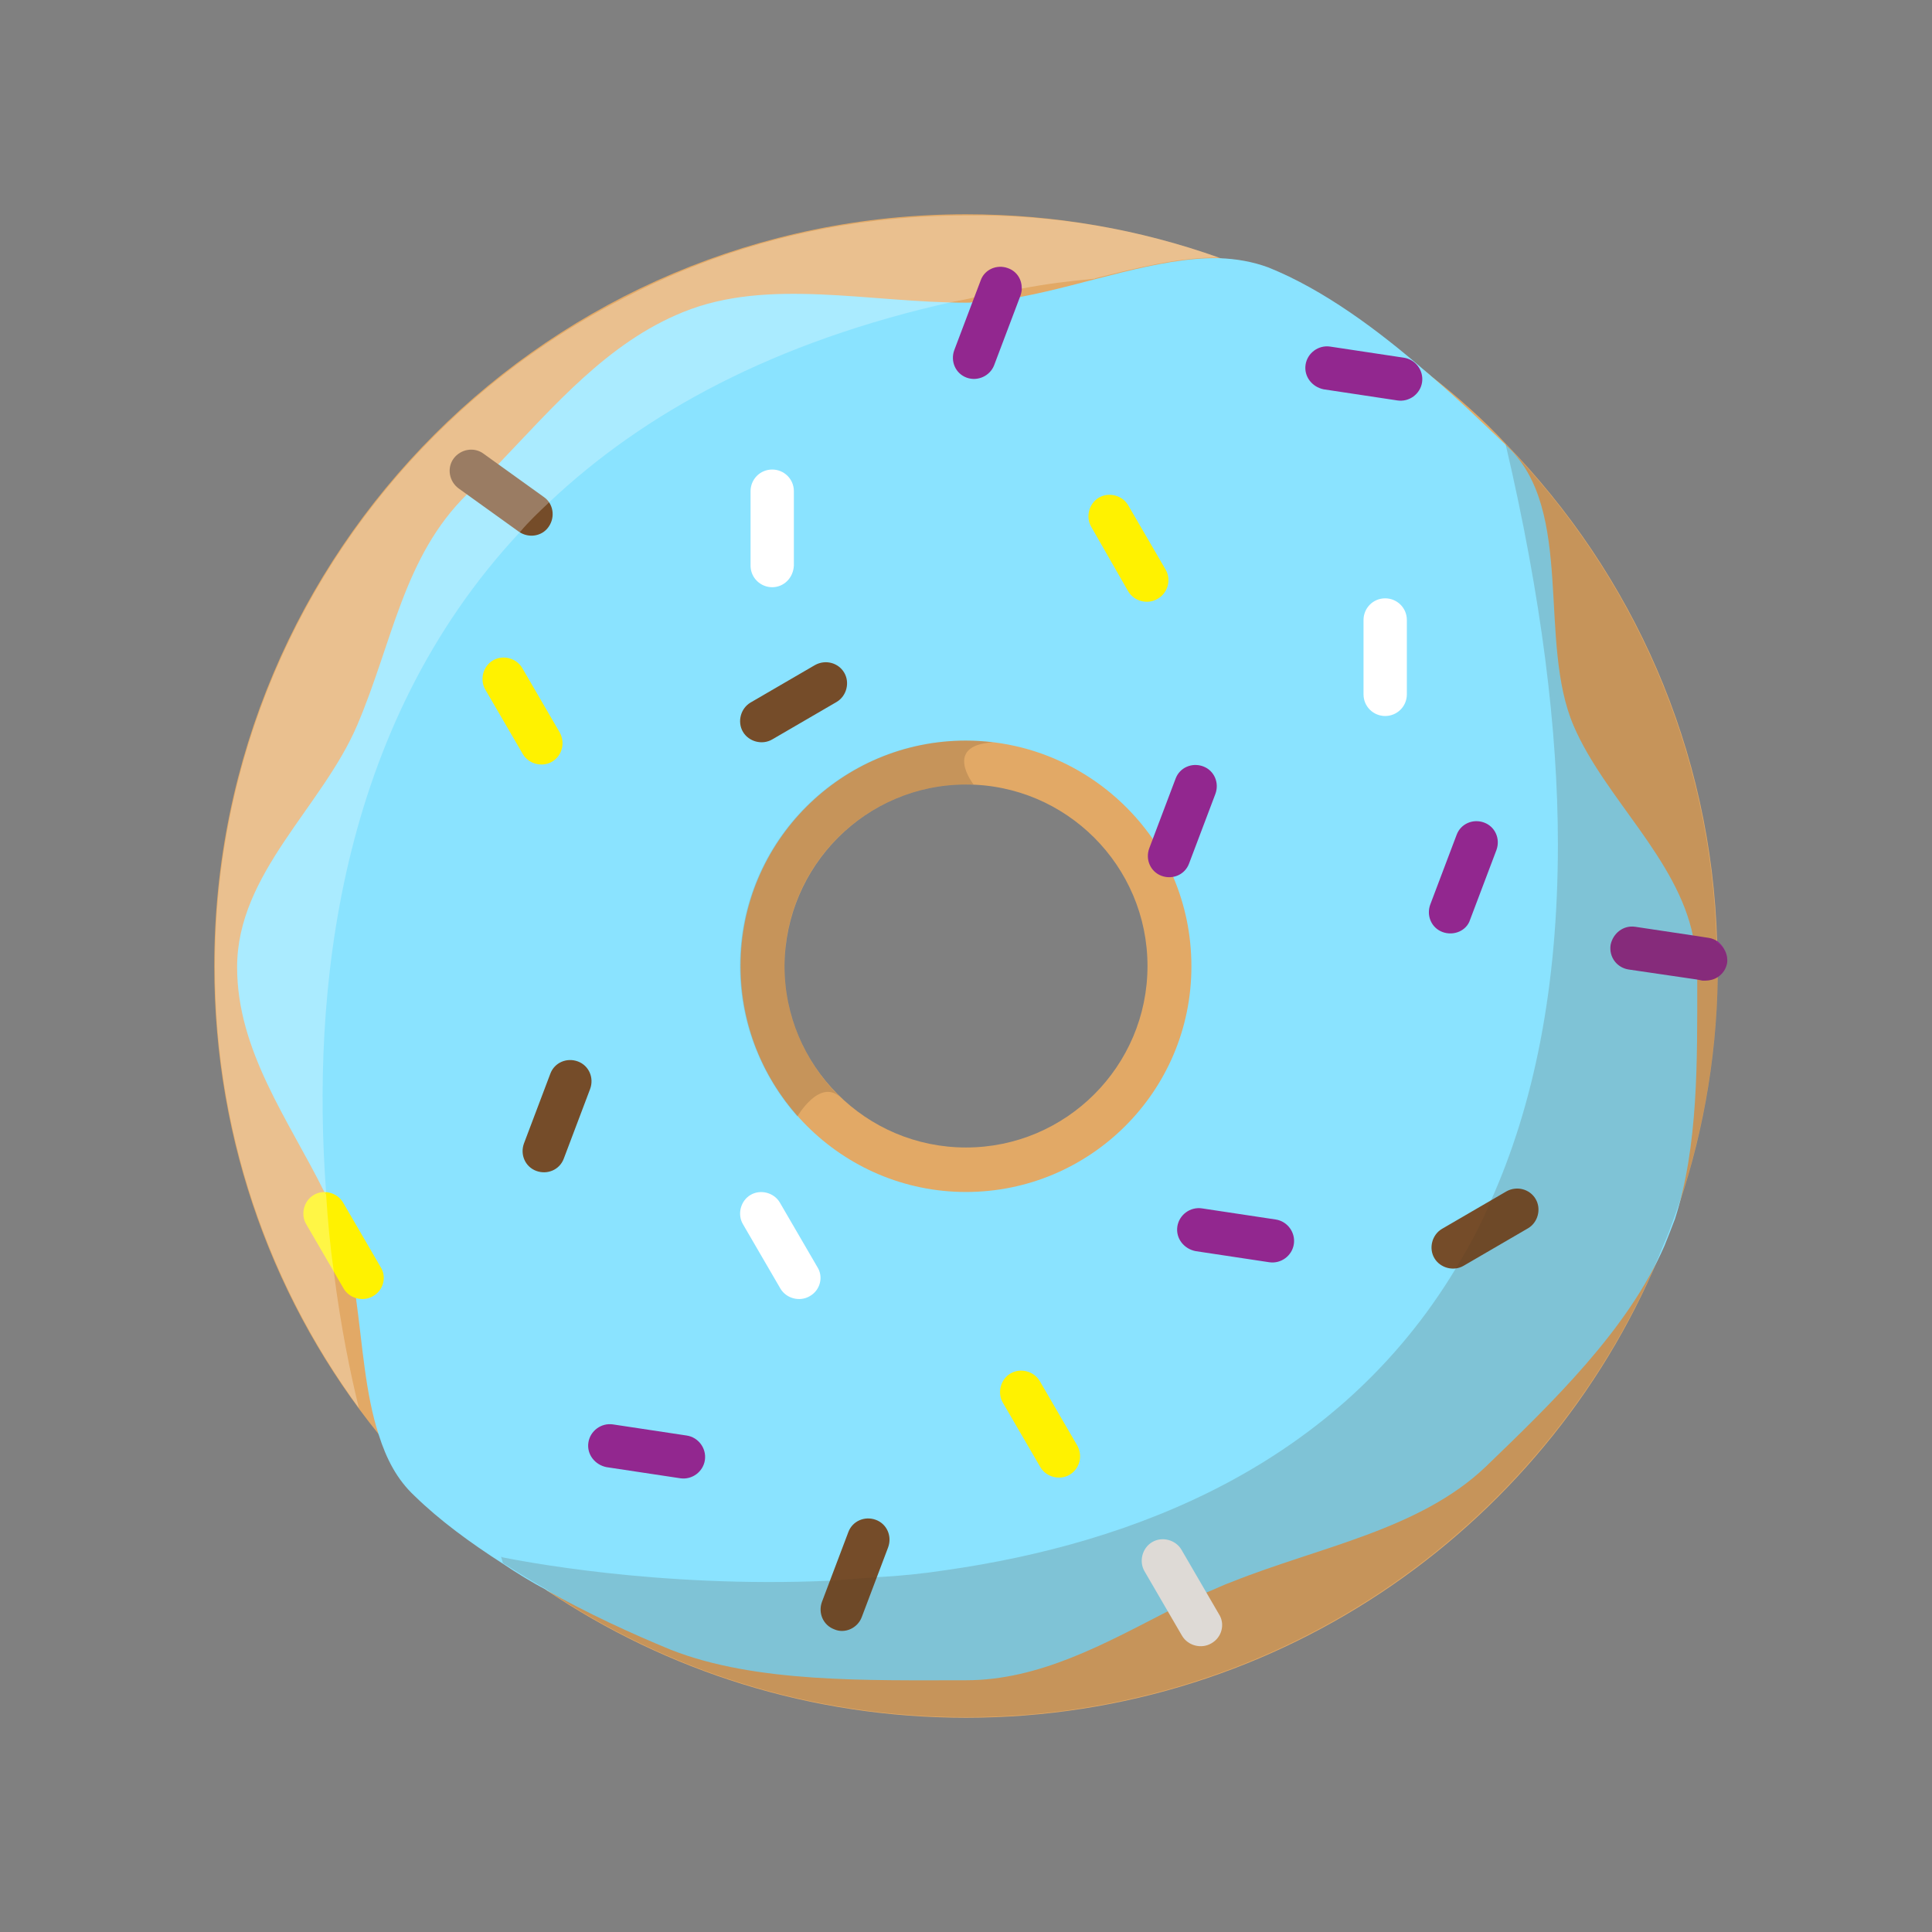 <?xml version="1.0" encoding="UTF-8"?> <svg xmlns="http://www.w3.org/2000/svg" xmlns:xlink="http://www.w3.org/1999/xlink" version="1.1" x="0px" y="0px" viewBox="0 0 33 33" style="enable-background:new 0 0 33 33;" xml:space="preserve"><rect x="0" y="0" width="33" height="33" fill="#808080" stroke="none"/> <style type="text/css"> .st0{display:none;opacity:0.4;} .st1{display:inline;fill:#FFF200;} .st2{fill:#27AAE1;} .st3{fill:#8DD1FF;} .st4{opacity:0.34;fill:#8B5E3C;} .st5{fill:#FFC373;} .st6{opacity:0.39;fill:#FFFFFF;} .st7{fill:#8B5E3C;} .st8{fill:#83532F;} .st9{fill:#A26A3A;} .st10{fill:#3B3000;} .st11{fill:#B2805B;} .st12{fill:#BE1E2D;} .st13{fill:none;} .st14{fill:none;stroke:#D85555;stroke-width:3;stroke-miterlimit:10;} .st15{fill:#E09E65;} .st16{fill:#B16F3D;} .st17{fill:none;stroke:#231F20;stroke-width:1.295;stroke-linejoin:round;stroke-miterlimit:10;} .st18{fill:#C98755;} .st19{fill:#B24646;} .st20{fill:#E8BAD4;} .st21{fill:none;stroke:#231F20;stroke-width:1.327;stroke-linejoin:round;stroke-miterlimit:10;} .st22{fill:#F47AA0;} .st23{fill:#FFEADC;} .st24{fill:#FCD6E8;} .st25{opacity:0.1;fill:#EC008C;} .st26{fill:#BA8443;} .st27{fill:#F7DBA4;} .st28{fill:#F9D9A5;} .st29{fill:#F4CF8E;} .st30{fill:#EAA96F;} .st31{opacity:0.63;fill:#EFBA8E;} .st32{fill:#773834;} .st33{opacity:0.13;fill:#773834;} .st34{fill:#BC7F3E;} .st35{opacity:0.47;fill:#A56832;} .st36{fill:#BFD848;} .st37{fill:#E3F277;} .st38{opacity:0.25;fill:#97A534;} .st39{fill:#8DEAFF;} .st40{fill:#7ACBD3;} .st41{fill:#FFFFFF;} .st42{fill:#BCBEC0;} .st43{fill:#D1D3D4;} .st44{fill:#FFB14A;} .st45{fill:#FFC165;} .st46{fill:#B6F5FF;} .st47{fill:#CFFAFF;} .st48{fill:#FFB133;} .st49{fill:#A8A8A8;} .st50{fill:#939598;} .st51{fill:#C97A32;} .st52{fill:#E28F2B;} .st53{fill:#AF6720;} .st54{fill:#8E5420;} .st55{fill:#E5891C;} .st56{fill:#EDA04C;} .st57{fill:#F49F42;} .st58{fill:#C97E2D;} .st59{fill:#F7C27C;} .st60{fill:#EAB260;} .st61{fill:#D39A4F;} .st62{fill:#4C2002;} .st63{fill:#5B2E10;} .st64{fill:#431C02;} .st65{fill:#50280E;} .st66{fill:#CE8041;} .st67{fill:#FDAA4E;} .st68{fill:#FFCB97;} .st69{fill:#D69136;} .st70{fill:#D17828;} .st71{fill:#D1443D;} .st72{fill:#FFDEDE;} .st73{fill:none;stroke:#BE1E2D;stroke-width:0.25;stroke-miterlimit:10;} .st74{opacity:0.12;fill:#FFFFFF;} .st75{fill:#B77930;} .st76{fill:#AD1212;} .st77{opacity:0.08;} .st78{fill:#FFF200;} .st79{fill:#754C29;} .st80{fill:#39B54A;} .st81{fill:#009444;} .st82{fill:#DDC55E;} .st83{fill:#FFE36E;} .st84{fill:#FFED9F;} .st85{fill:#E5B765;} .st86{fill:#FFDD92;} .st87{fill:#59371E;} .st88{fill:#845C3E;} .st89{fill:#FE608B;} .st90{opacity:0.49;fill:#FE477F;} .st91{opacity:0.11;} .st92{fill:#3F383A;} .st93{opacity:0.17;} .st94{fill:#FF9B50;} .st95{fill:#C17744;} .st96{fill:#8FB239;} .st97{opacity:0.38;fill:#FFF200;} .st98{fill:#A1C441;} .st99{fill:#49B74E;} .st100{fill:#2E9337;} .st101{fill:#BC7D2A;} .st102{fill:#F4D49D;} .st103{fill:#FBB040;} .st104{fill:#D3622A;} .st105{fill:#EF9050;} .st106{opacity:0.16;fill:#A54820;} .st107{enable-background:new ;} .st108{fill:#C9A361;} .st109{fill:#EFCB7D;} .st110{fill:#DDB972;} .st111{fill:#848484;} .st112{fill:#D8DBDA;} .st113{fill:#E7763A;} .st114{opacity:0.18;fill:none;stroke:#FFFFFF;stroke-width:0.761;stroke-miterlimit:10;} .st115{fill:#D36A3C;} .st116{fill:#B55737;} .st117{fill:#BF5732;} .st118{opacity:0.18;fill:#FBB040;} .st119{opacity:0.18;} .st120{fill:#009345;} .st121{fill:#EE4036;} .st122{fill:#37B34A;} .st123{fill:#FFFCC7;} .st124{fill:#DFCA2F;} .st125{fill:#BDD5E0;} .st126{fill:#FFE164;} .st127{fill:#D4F6FF;} .st128{fill:#DAEFF7;} .st129{fill:#F866D3;} .st130{fill:#FFB5EE;} .st131{fill:#FFC1F1;} .st132{fill:#F7941D;} .st133{opacity:0.61;fill:#FFFFFF;} .st134{fill:#F2E941;} .st135{fill:#FFF8A1;} .st136{fill:#FFF9B0;} .st137{fill:#671600;} .st138{fill:#704330;} .st139{fill:#704B3A;} .st140{fill:#113F0A;} .st141{fill:#C9E8C4;} .st142{fill:#E55353;} .st143{fill:#F27272;} .st144{fill:#231F20;} .st145{fill:#EF4136;} .st146{fill:#9DD2E0;} .st147{fill:#B8EDFF;} .st148{fill:#6BBF28;} .st149{opacity:0.4;fill:#FFFFFF;} .st150{fill:#E6E7E8;} .st151{fill:#FFE8AE;} .st152{fill:#7FC610;} .st153{fill:#FFC44D;} .st154{fill:#FF9935;} .st155{fill:#FFB069;} .st156{fill:#A86A33;} .st157{fill:#E2A3AA;} .st158{fill:#EFB4B9;} .st159{fill:#FFCACD;} .st160{opacity:0.36;fill:#D3949B;} .st161{fill:#FFDEE3;} .st162{fill:#C19056;} .st163{fill:#936431;} .st164{fill:#FAD8A8;} .st165{fill:#E1AF68;} .st166{fill:#E5C298;} .st167{fill:#2A9336;} .st168{fill:#9B6538;} .st169{fill:#FF7F00;} .st170{fill:#FFC897;} .st171{fill:#513220;} .st172{fill:#876759;} .st173{fill:#3C2415;} .st174{fill:#F1F2F2;} .st175{fill:#9B9B9B;} .st176{fill:#B76349;} .st177{fill:#9AC64E;} .st178{opacity:0.47;fill:#C9F281;} .st179{fill:#AFE260;} .st180{fill:#DAFF99;} .st181{fill:#84A045;} .st182{fill:#5D7224;} .st183{opacity:0.17;fill:#231F20;} .st184{fill:#A3513B;} .st185{fill:#AD4F36;} .st186{fill:#4F8C4C;} .st187{fill:#427033;} .st188{fill:none;stroke:#506023;stroke-width:0.929;stroke-miterlimit:10;} .st189{fill:#E4F9C2;} .st190{fill:#C2D3A1;} .st191{fill:#FF085B;} .st192{fill:#FFDCAE;} .st193{fill:#B5004A;} .st194{fill:#FF0B4B;} .st195{fill:#9B6432;} .st196{fill:#5C2D72;} .st197{fill:#693B89;} .st198{fill:#8958AF;} .st199{fill:#8DC63F;} .st200{fill:#2D4F82;} .st201{fill:#366A9F;} .st202{fill:#4A8ECF;} .st203{fill:#4F2D82;} .st204{fill:#56369F;} .st205{fill:#704ACF;} .st206{fill:#380957;} .st207{fill:#4B1B79;} .st208{fill:#773DB4;} .st209{fill:#A85218;} .st210{opacity:0.4;fill:#231F20;} .st211{fill:#7AA33A;} .st212{fill:none;stroke:#8DC63F;stroke-width:0.927;stroke-linecap:round;stroke-miterlimit:10;} .st213{fill:#C10000;} .st214{fill:#DB0000;} .st215{fill:#F10500;} .st216{fill:#994C17;} .st217{fill:#BC6022;} .st218{fill:#D37433;} .st219{fill:#834526;} .st220{fill:#784023;} .st221{fill:#945130;} .st222{fill:#A7633F;} .st223{fill:#A86518;} .st224{fill:#995D17;} .st225{fill:#BC7522;} .st226{fill:#D38933;} .st227{fill:#A86A18;} .st228{fill:#996217;} .st229{fill:#BC7A22;} .st230{fill:#D38F33;} .st231{fill:#1B631B;} .st232{fill:#E70012;} .st233{fill:#227522;} .st234{fill:#8E091F;} .st235{fill:#389638;} .st236{opacity:0.33;fill:#BC0826;} .st237{fill:#84B23B;} .st238{fill:#99CE46;} .st239{fill:#0465B7;} .st240{fill:#047BBC;} .st241{fill:#0E85C0;} .st242{fill:#049BE5;} .st243{fill:#06ADE7;} .st244{fill:#22B8EB;} .st245{fill:#199BE2;} .st246{fill:#27A2E5;} .st247{fill:#47ADE7;} .st248{fill:#25A1E3;} .st249{fill:#3CA7E5;} .st250{fill:#33A6E5;} .st251{fill:#42ADE8;} .st252{fill:#66B4E9;} .st253{fill:#C10220;} .st254{fill:#C4032B;} .st255{fill:#C91A3E;} .st256{fill:#E50F37;} .st257{fill:#E71644;} .st258{fill:#ED3159;} .st259{fill:#E62946;} .st260{fill:#E93551;} .st261{fill:#ED4B63;} .st262{fill:#E73350;} .st263{fill:#EB425C;} .st264{fill:#EA3E58;} .st265{fill:#ED4862;} .st266{fill:#F15C71;} .st267{fill:#996D4F;} .st268{fill:#774E32;} .st269{fill:#634029;} .st270{fill:#997462;} .st271{fill:#EA005F;} .st272{fill:#58CC63;} .st273{opacity:0.25;} .st274{fill:#CD1150;} .st275{fill:#CED154;} .st276{fill:#AF1549;} .st277{fill:#AAAA44;} .st278{fill:#7CA53A;} .st279{opacity:0.43;fill:#AF1549;} .st280{fill:#E7E9EB;} .st281{opacity:0.825;fill:#231F20;} .st282{opacity:0.499;fill:#231F20;} .st283{opacity:0.798;fill:#231F20;} .st284{opacity:0.486;fill:#231F20;} .st285{opacity:0.4;fill:#231F20;} .st286{opacity:0.575;fill:#231F20;} .st287{opacity:0.594;fill:#231F20;} .st288{opacity:0.756;fill:#231F20;} .st289{opacity:0.923;fill:#231F20;} .st290{opacity:0.327;fill:#231F20;} .st291{opacity:0.888;fill:#231F20;} .st292{opacity:0.635;fill:#231F20;} .st293{opacity:0.436;fill:#231F20;} .st294{opacity:0.934;fill:#231F20;} .st295{opacity:0.496;fill:#231F20;} .st296{opacity:0.442;fill:#231F20;} .st297{opacity:0.386;fill:#231F20;} .st298{opacity:0.432;fill:#231F20;} .st299{opacity:0.907;fill:#231F20;} .st300{opacity:0.719;fill:#231F20;} .st301{opacity:0.484;fill:#231F20;} .st302{opacity:0.44;fill:#231F20;} .st303{opacity:0.731;fill:#231F20;} .st304{opacity:0.4;fill:#231F20;} .st305{opacity:0.378;fill:#231F20;} .st306{opacity:0.782;fill:#231F20;} .st307{opacity:0.345;fill:#231F20;} .st308{opacity:0.801;fill:#231F20;} .st309{opacity:0.574;fill:#231F20;} .st310{opacity:0.364;fill:#231F20;} .st311{opacity:0.304;fill:#231F20;} .st312{fill:#FDC24E;} .st313{fill:#F2702E;} .st314{opacity:0.28;fill:#F07935;} .st315{opacity:0.17;fill:#F07935;} .st316{opacity:0.26;fill:#FFFFFF;} .st317{fill:#329E3B;} .st318{fill:#29872D;} .st319{fill:#48C14E;} .st320{fill:#FCBA00;} .st321{fill:#81EF84;} .st322{fill:#BA8511;} .st323{opacity:0.35;fill:#FFFFFF;} .st324{fill:#5CEA6A;} .st325{opacity:0.49;fill:#BA8511;} .st326{fill:#965F2D;} .st327{fill:#E296AC;} .st328{fill:#FFB3C5;} .st329{fill:#FFCCDB;} .st330{fill:#FFE6EE;} .st331{fill:#E2C7A3;} .st332{fill:#EFD7B4;} .st333{fill:#FFEBCA;} .st334{opacity:0.36;fill:#D3B894;} .st335{fill:#FFF0DE;} .st336{fill:#FF92D8;} .st337{fill:#E57FC6;} .st338{fill:#95D8F9;} .st339{fill:#4698BC;} .st340{fill:#ED1C24;} .st341{fill:#F73443;} .st342{fill:#FFDCA9;} .st343{fill:#E5C091;} .st344{opacity:0.46;fill:#C61724;} .st345{fill:#FFE8CA;} .st346{fill:none;stroke:#EC008C;stroke-width:0.25;stroke-linecap:round;stroke-linejoin:round;stroke-miterlimit:10;} .st347{fill:#F2C26B;} .st348{fill:#FFD88A;} .st349{fill:#E94C4B;} .st350{fill:#FFEBC4;} .st351{fill:#FFDB9C;} .st352{fill:#A4FCF1;} .st353{fill:#66C6BA;} .st354{fill:#FFE5AB;} .st355{fill:#FFDD88;} .st356{fill:#82E8DE;} .st357{fill:#CFFFF8;} .st358{fill:#D5FFBB;} .st359{fill:#CDF2B1;} .st360{fill:#B6D199;} .st361{fill:#FFFECC;} .st362{fill:#DCF7FF;} .st363{opacity:0.44;fill:#E5E2B1;} .st364{opacity:0.51;fill:#F1F2F2;} .st365{fill:none;stroke:#EC008C;stroke-width:0.28;stroke-linecap:round;stroke-linejoin:round;stroke-miterlimit:10;} .st366{fill:#B2D5D8;} .st367{fill:#CEEAEF;} .st368{fill:#CAFDFF;} .st369{fill:#76A033;} .st370{fill:#D63D3A;} .st371{fill:#BA2F2F;} .st372{fill:#F9524E;} .st373{fill:#BF870A;} .st374{fill:#FFE197;} .st375{fill:#FFD561;} .st376{fill:#BC7D0C;} .st377{fill:none;stroke:#EC008C;stroke-width:0.27;stroke-linecap:round;stroke-linejoin:round;stroke-miterlimit:10;} .st378{fill:#995C2E;} .st379{fill:#D9C882;} .st380{fill:#C1964C;} .st381{fill:none;stroke:#EC008C;stroke-width:0.224;stroke-linecap:round;stroke-linejoin:round;stroke-miterlimit:10;} .st382{opacity:0.21;} .st383{fill:#E0A94F;} .st384{fill:#EFBD65;} .st385{fill:#C99345;} .st386{fill:#FFD683;} .st387{opacity:0.19;} .st388{fill:#E5A370;} .st389{fill:#E6FAFF;} .st390{fill:#DD6524;} .st391{fill:#FFE7E6;} .st392{opacity:0.26;fill:#FFCFAE;} .st393{opacity:0.26;fill:none;stroke:#FFCFAE;stroke-width:0.538;stroke-linecap:round;stroke-miterlimit:10;} .st394{opacity:0.29;fill:#9B4823;} .st395{fill:#BD2F21;} .st396{fill:#9B4823;} .st397{fill:none;stroke:#D1443D;stroke-width:0.538;stroke-linecap:round;stroke-miterlimit:10;} .st398{fill:none;stroke:#EC008C;stroke-width:0.228;stroke-linecap:round;stroke-linejoin:round;stroke-miterlimit:10;} .st399{fill:#92278F;} .st400{fill:#E2A966;} .st401{fill:#8AE3FF;} .st402{fill:none;stroke:#EC008C;stroke-width:0.231;stroke-linecap:round;stroke-linejoin:round;stroke-miterlimit:10;} .st403{opacity:0.19;fill:#513C27;} .st404{opacity:0.27;fill:#FFFFFF;} .st405{fill:#3D2656;} .st406{fill:#55396D;} .st407{fill:#6F548C;} .st408{fill:#ABC441;} .st409{fill:#CEE069;} .st410{fill:#F45F5B;} .st411{fill:#9B3E3E;} .st412{opacity:0.98;fill:#F99564;} .st413{opacity:0.31;fill:#F99564;} .st414{opacity:0.836;fill:#F99564;} .st415{opacity:0.594;fill:#F99564;} .st416{opacity:0.335;fill:#F99564;} .st417{opacity:0.5;fill:#F99564;} .st418{opacity:0.329;fill:#F99564;} .st419{opacity:0.458;fill:#F99564;} .st420{opacity:0.828;fill:#F99564;} .st421{opacity:0.496;fill:#F99564;} .st422{opacity:0.324;fill:#F99564;} .st423{fill:#FF8585;} .st424{fill:#ED4559;} .st425{fill:#F45872;} .st426{fill:#B52342;} .st427{fill:#B55A41;} .st428{opacity:0.23;} .st429{fill:#D83F59;} .st430{fill:#CE324D;} .st431{fill:#FFFCEE;} .st432{fill:#E2D9B5;} .st433{opacity:0.35;} .st434{opacity:0.24;} .st435{fill:#773D30;} .st436{fill:#964636;} .st437{fill:url(#SVGID_1_);} .st438{opacity:0.93;fill:#FFFFFF;} .st439{opacity:0.11;fill:#FFFFFF;} .st440{opacity:0.13;fill:#721722;} .st441{fill:#7EAF31;} .st442{fill:#FFBE71;} .st443{fill:#FF9022;} .st444{fill:#D66316;} .st445{fill:#3F1D47;} .st446{fill:#77394E;} .st447{opacity:0.16;fill:#231F20;} .st448{opacity:0.15;fill:#FFFFFF;} .st449{fill:#D68F27;} .st450{opacity:0.17;fill:#5FDD6B;} .st451{opacity:0.18;fill:#231F20;} .st452{fill:#6B3259;} .st453{fill:#FF5A7A;} .st454{fill:#FFE088;} .st455{fill:none;stroke:#CC9305;stroke-width:0.358;stroke-miterlimit:10;} .st456{fill:#7F4455;} .st457{fill:#A6D15D;} .st458{fill:#79A534;} .st459{opacity:0.39;fill:#7A3A2B;} .st460{fill:#85CEE0;} .st461{fill:#A5E2F2;} .st462{fill:#BEF0FC;} .st463{opacity:0.47;fill:#76BCCC;} .st464{fill:#FDFFEE;} .st465{opacity:0.68;fill:#B2B2A6;} .st466{opacity:0.56;fill:#FFFFFF;} .st467{fill:#59B565;} .st468{fill:#2F9037;} .st469{opacity:0.49;fill:#B2B2A6;} .st470{fill:#C1C1C1;} .st471{fill:#FFCCE3;} .st472{fill:#FFE9F4;} .st473{opacity:0.4;fill:#C69DB3;} .st474{fill:#DDC6B6;} .st475{fill:#FFF5EE;} .st476{fill:#F4E200;} .st477{opacity:0.16;fill:#C9B32F;} .st478{fill:#A4C232;} .st479{opacity:0.16;} .st480{fill:#89933F;} .st481{fill:#ACBF40;} .st482{fill:#EDF1D5;} .st483{fill:#ACB35B;} .st484{opacity:0.43;fill:#D36705;} .st485{fill:#FFE8C7;} .st486{fill:#A97C50;} .st487{fill:#78A333;} .st488{fill:#ADE555;} .st489{fill:#DD6F1D;} .st490{fill:#603913;} .st491{fill:#A1BCC4;} .st492{fill:#ADDD62;} .st493{opacity:0.24;fill:#FFFFFF;} .st494{opacity:0.18;fill:#526268;} .st495{fill:#DCFC97;} .st496{fill:#DD7B4A;} .st497{fill:#DD8F4A;} .st498{fill:#359B3F;} .st499{fill:#39B549;} .st500{fill:#006838;} .st501{fill:#F98512;} .st502{opacity:0.4;fill:#F7963E;} .st503{opacity:0.39;fill:#F7963E;} .st504{opacity:0.1;fill:#9B4719;} .st505{opacity:0.46;fill:#843E1A;} .st506{fill:#874112;} .st507{fill:#FFF9DE;} .st508{fill:#CEC49B;} .st509{fill:#FFBED8;} .st510{fill:#EAA4C3;} .st511{opacity:0.07;} .st512{fill:#231F22;} .st513{fill:#AA5217;} .st514{fill:#FF8A29;} .st515{fill:none;stroke:#F9A15F;stroke-width:0.986;stroke-linecap:round;stroke-linejoin:round;stroke-miterlimit:10;} .st516{fill:#E27727;} .st517{opacity:0.33;fill:none;stroke:#AA5217;stroke-width:0.986;stroke-linecap:round;stroke-linejoin:round;stroke-miterlimit:10;} .st518{fill:#894619;} .st519{fill:#BF5E16;} .st520{opacity:0.4;fill:#603111;} .st521{fill:#AA5115;} .st522{fill:#A06135;} .st523{fill:none;stroke:#F4AE7F;stroke-width:0.976;stroke-linecap:round;stroke-miterlimit:10;} .st524{fill:#1E1E1E;} .st525{fill:#333333;} .st526{opacity:0.29;fill:#FFFFFF;} .st527{fill:#9CFF00;} .st528{fill:#C5E1EA;} .st529{opacity:0.11;fill:#1E353A;} .st530{opacity:0.24;fill:#1E353A;} .st531{fill:#D4EFF9;} .st532{opacity:0.38;fill:#EEFDFF;} .st533{fill:none;stroke:#8FB239;stroke-width:0.5;stroke-linecap:round;stroke-miterlimit:10;} .st534{fill:none;stroke:#8FB239;stroke-width:0.25;stroke-linecap:round;stroke-miterlimit:10;} .st535{fill:#EAE49D;} .st536{fill:#FFFCBB;} .st537{fill:#FFFDDE;} .st538{fill:#7C962C;} .st539{fill:none;stroke:#8FB239;stroke-width:0.207;stroke-linecap:round;stroke-miterlimit:10;} .st540{fill:none;stroke:#8FB239;stroke-width:0.139;stroke-linecap:round;stroke-miterlimit:10;} .st541{fill:none;stroke:#8FB239;stroke-width:0.143;stroke-linecap:round;stroke-miterlimit:10;} .st542{fill:#46AF78;} .st543{opacity:0.25;fill:#3C8E74;} .st544{fill:#3C8E74;} .st545{opacity:0.25;fill:#2C7059;} .st546{fill:#58C489;} .st547{opacity:0.25;fill:#6BF99A;} .st548{fill:#3C9160;} .st549{opacity:0.33;fill:#30754C;} .st550{fill:#E3AE6A;} .st551{fill:#C88541;} .st552{opacity:0.26;fill:#C88541;} .st553{opacity:0.19;fill:#FFFFFF;} .st554{fill:#A55832;} .st555{fill:#8E4B39;} .st556{fill:#72392E;} .st557{fill:#E8A364;} .st558{fill:#7F452B;} .st559{fill:#30002F;} .st560{fill:#300331;} .st561{fill:#300F37;} .st562{fill:#300E46;} .st563{fill:#30164A;} .st564{fill:#382450;} .st565{fill:#32194A;} .st566{fill:#391F4D;} .st567{fill:#4A2B52;} .st568{fill:#391E4C;} .st569{fill:#442750;} .st570{fill:#40234F;} .st571{fill:#472A52;} .st572{fill:#553356;} .st573{fill:#72260C;} .st574{fill:#D3ECF2;} .st575{fill:#FBB040;stroke:#FFDC83;stroke-width:0.587;stroke-miterlimit:10;} .st576{fill:#D88D2A;} .st577{opacity:0.2;fill:#44180C;} .st578{fill:none;stroke:#E6993D;stroke-width:1.5;stroke-miterlimit:10;} .st579{fill:#FFC76C;} .st580{fill:none;stroke:#FFAE0B;stroke-width:0.5;stroke-miterlimit:10;} .st581{fill:#C18440;} .st582{fill:#359B68;} .st583{fill:#39B57B;} .st584{fill:#006862;} .st585{fill:#EAA700;} .st586{fill:#EBBC00;} .st587{fill:#371F13;} .st588{fill:#583011;} .st589{fill:#EBC447;} .st590{fill:#5E4333;} .st591{fill:#FEB500;} .st592{fill:#FFCC00;} .st593{fill:#3C2115;} .st594{fill:#FFD54D;} .st595{fill:#FEC600;} .st596{fill:#FFDD00;} .st597{fill:#FFE14D;} .st598{fill:#664C37;} .st599{fill:#826450;} .st600{fill:#702121;} .st601{fill:#EF1500;} .st602{fill:#601D19;} .st603{fill:#2BB673;} .st604{fill:none;stroke:#2BB673;stroke-linecap:round;stroke-linejoin:round;stroke-miterlimit:10;} .st605{fill:#E5625E;} .st606{fill:#AA2F2D;} .st607{fill:none;stroke:#2BB673;stroke-width:0.276;stroke-linecap:round;stroke-linejoin:round;stroke-miterlimit:10;} .st608{fill:#4D4924;} .st609{fill:#F9FAF7;} .st610{fill:#D3A82F;} .st611{fill:#FFCF34;} .st612{opacity:0.14;fill:#231F20;} .st613{opacity:0.14;fill:#FFFFFF;} .st614{fill:#605B36;} .st615{fill:#E1E9F4;} .st616{fill:none;stroke:#FFFFFF;stroke-width:0.229;stroke-miterlimit:10;} .st617{fill:#602D2F;} .st618{fill:#350E16;} .st619{opacity:0.22;fill:#350E16;} .st620{fill:#C3CAD1;} .st621{fill:#E8C258;} .st622{fill:#FFDA66;} .st623{fill:#FFE69F;} .st624{fill:#267F2F;} .st625{fill:#E90004;} .st626{fill:#C4000A;} .st627{fill:#F9ED32;} .st628{opacity:0.18;fill:#9B0E1F;} .st629{fill:#AA7322;} .st630{fill:#B7832E;} .st631{fill:#F4DE11;} .st632{fill:#FFF599;} .st633{display:none;} .st634{display:inline;fill:none;stroke:#EC008C;stroke-width:0.25;stroke-linecap:round;stroke-linejoin:round;stroke-miterlimit:10;} </style> <g id="Layer_22"> </g> <g id="Layer_1"> <g id="Layer_31" class="st0"> <rect x="4.64" y="5" class="st1" width="23.72" height="23"></rect> </g> <g id="Layer_35"> </g> <g id="Layer_34"> </g> </g> <g id="Layer_14"> </g> <g id="Layer_4"> </g> <g id="Layer_5"> </g> <g id="Border"> </g> <g id="Layer_11"> </g> <g id="Layer_7"> </g> <g id="Layer_9"> </g> <g id="Layer_10"> </g> <g id="Layer_8"> </g> <g id="Layer_6"> </g> <g id="Layer_13"> </g> <g id="Layer_12"> </g> <g id="Layer_15"> </g> <g id="Layer_16"> </g> <g id="Layer_17"> </g> <g id="Layer_18"> </g> <g id="Layer_19"> </g> <g id="Layer_24"> </g> <g id="Layer_29"> </g> <g id="Layer_21"> </g> <g id="Layer_27"> </g> <g id="Layer_23"> </g> <g id="Layer_20"> </g> <g id="Layer_25"> </g> <g id="Layer_26"> </g> <g id="Layer_28"> </g> <g id="Layer_3"> <g> <path class="st399" d="M6,17.73L6,17.73c-0.2,0-0.37-0.16-0.37-0.37V16.1c0-0.2,0.16-0.37,0.37-0.37h0c0.2,0,0.37,0.16,0.37,0.37 v1.27C6.37,17.57,6.2,17.73,6,17.73z"></path> <g> <path class="st400" d="M29.33,16.1c-0.09-3.31-1.45-6.3-3.61-8.52c-0.39-0.42-0.82-0.8-1.28-1.16c-0.03-0.03-0.06-0.05-0.07-0.06 c-0.08-0.06-0.17-0.13-0.25-0.18c-0.01-0.02-0.02-0.02-0.03-0.02C23.1,5.42,22,4.83,20.82,4.4c-1.35-0.48-2.8-0.74-4.32-0.74 C9.41,3.66,3.66,9.41,3.66,16.5c0,3.03,1.04,5.81,2.81,8c0.61,0.77,1.31,1.47,2.09,2.09c0,0,0.01,0,0.02,0.01 c0.24,0.19,0.48,0.37,0.74,0.55c0.01,0,0.01,0.01,0.01,0.01c2.05,1.38,4.51,2.18,7.17,2.18c5.41,0,10.04-3.35,11.92-8.08 c0.06-0.15,0.12-0.3,0.18-0.46c0.46-1.28,0.72-2.67,0.74-4.1V16.5C29.34,16.37,29.34,16.23,29.33,16.1z M12.65,16.5 c0-2.13,1.73-3.85,3.85-3.85c1.32,0,2.49,0.67,3.19,1.68c0.13,0.2,0.25,0.42,0.35,0.65c0.2,0.47,0.31,0.98,0.31,1.53 c0,2.13-1.73,3.85-3.85,3.85S12.65,18.63,12.65,16.5z"></path> <path class="st400" d="M26.61,14.42c-0.49-2.43-1.84-4.55-3.72-6.03c-0.03-0.03-0.05-0.04-0.06-0.06 c-0.85-0.67-1.81-1.2-2.85-1.57C19.03,6.44,18.05,6.23,17,6.19c-0.17-0.01-0.33-0.01-0.5-0.01h-0.22 c-5.6,0.12-10.1,4.7-10.1,10.32c0,2.44,0.84,4.68,2.26,6.43c0.48,0.61,1.04,1.16,1.64,1.65c0.21,0.17,0.43,0.32,0.66,0.47 c0.01,0,0.01,0.01,0.01,0.01c0.03,0.02,0.06,0.04,0.08,0.06c1.04,0.69,2.23,1.2,3.5,1.47c0.24,0.06,0.49,0.09,0.74,0.13 c0.36,0.06,0.72,0.08,1.1,0.09c0.11,0.01,0.23,0.01,0.34,0.01c3.99,0,7.46-2.27,9.17-5.59c0.15-0.29,0.29-0.58,0.41-0.89 c0-0.01,0.01-0.01,0.01-0.02c0.06-0.12,0.1-0.24,0.15-0.37c0.39-1.08,0.59-2.25,0.59-3.46C26.83,15.79,26.75,15.1,26.61,14.42z M16.5,13.4c1.71,0,3.1,1.39,3.1,3.1c0,1.71-1.39,3.1-3.1,3.1c-1.71,0-3.1-1.39-3.1-3.1C13.41,14.79,14.79,13.4,16.5,13.4z"></path> <path class="st401" d="M28.92,16c-0.27-1.34-1.51-2.37-2.04-3.6c-0.62-1.44,0.02-3.67-1.12-4.76c-0.01-0.01-0.03-0.02-0.04-0.04 c-0.4-0.38-0.82-0.79-1.28-1.18c-0.03-0.03-0.06-0.05-0.07-0.06c-0.84-0.73-1.76-1.41-2.7-1.79c-0.27-0.1-0.55-0.15-0.85-0.16 c-1.04-0.02-2.26,0.45-3.38,0.66c-0.28,0.06-0.55,0.09-0.82,0.09c-0.04,0.01-0.07,0.01-0.11,0.01c-1.67,0-3.39-0.43-4.84,0.16 c-1.29,0.52-2.21,1.61-3.16,2.6C8.34,8.08,8.18,8.24,8.03,8.39C8.01,8.41,8,8.42,7.98,8.44c-1.09,1.07-1.27,2.52-1.88,3.95 c-0.6,1.4-2.05,2.53-2.05,4.13c0,1.43,0.88,2.61,1.49,3.84h0.01c0.07,0.15,0.14,0.29,0.2,0.43c0.18,0.41,0.27,0.89,0.33,1.38 c0.11,0.79,0.16,1.64,0.39,2.34c0.13,0.41,0.31,0.76,0.61,1.04c0.43,0.42,0.95,0.8,1.51,1.16c0.24,0.16,0.48,0.31,0.73,0.44 c0.01,0,0.01,0.01,0.01,0.01c0.71,0.4,1.45,0.74,2.13,1.02c1.45,0.57,3.36,0.52,5.04,0.52c1.25,0,2.36-0.62,3.45-1.18 c0.22-0.11,0.44-0.22,0.66-0.32c0.15-0.06,0.29-0.13,0.43-0.18c1.5-0.6,3.21-0.89,4.34-1.97c1.13-1.09,2.42-2.33,3.05-3.77 c0.06-0.15,0.12-0.3,0.18-0.46c0.4-1.25,0.38-2.7,0.38-4.06v-0.22C28.98,16.34,28.96,16.17,28.92,16z M12.65,16.5 c0-2.13,1.73-3.85,3.85-3.85c1.32,0,2.49,0.67,3.19,1.68c0.13,0.2,0.25,0.42,0.35,0.65c0.2,0.47,0.31,0.98,0.31,1.53 c0,2.13-1.73,3.85-3.85,3.85S12.65,18.63,12.65,16.5z"></path> <path class="st41" d="M13.19,10.03L13.19,10.03c-0.2,0-0.37-0.16-0.37-0.37V8.39c0-0.2,0.16-0.37,0.37-0.37h0 c0.2,0,0.37,0.16,0.37,0.37v1.27C13.55,9.87,13.39,10.03,13.19,10.03z"></path> <path class="st79" d="M7.75,7.83L7.75,7.83c0.12-0.16,0.35-0.2,0.51-0.08l1.03,0.74C9.45,8.6,9.49,8.83,9.37,9v0 C9.26,9.16,9.03,9.2,8.86,9.08L7.83,8.34C7.67,8.22,7.63,7.99,7.75,7.83z"></path> <path class="st41" d="M23.66,12.23L23.66,12.23c-0.2,0-0.37-0.16-0.37-0.37v-1.27c0-0.2,0.16-0.37,0.37-0.37l0,0 c0.2,0,0.37,0.16,0.37,0.37v1.27C24.03,12.07,23.86,12.23,23.66,12.23z"></path> <path class="st79" d="M26.23,20.48L26.23,20.48c0.1,0.17,0.04,0.4-0.13,0.5L25,21.62c-0.17,0.1-0.4,0.04-0.5-0.13h0 c-0.1-0.17-0.04-0.4,0.13-0.5l1.1-0.64C25.91,20.25,26.13,20.31,26.23,20.48z"></path> <path class="st79" d="M14.42,11.49L14.42,11.49c0.1,0.17,0.04,0.4-0.13,0.5l-1.1,0.64c-0.17,0.1-0.4,0.04-0.5-0.13l0,0 c-0.1-0.17-0.04-0.4,0.13-0.5l1.1-0.64C14.1,11.26,14.32,11.32,14.42,11.49z"></path> <path class="st78" d="M19.77,10.23L19.77,10.23c-0.17,0.1-0.4,0.04-0.5-0.13L18.64,9c-0.1-0.17-0.04-0.4,0.13-0.5v0 c0.17-0.1,0.4-0.04,0.5,0.13l0.64,1.1C20.01,9.9,19.95,10.13,19.77,10.23z"></path> <path class="st78" d="M6.37,22.14L6.37,22.14c-0.17,0.1-0.4,0.04-0.5-0.13l-0.64-1.1c-0.1-0.17-0.04-0.4,0.13-0.5l0,0 c0.17-0.1,0.4-0.04,0.5,0.13l0.64,1.1C6.61,21.81,6.55,22.04,6.37,22.14z"></path> <path class="st78" d="M18.27,25.19L18.27,25.19c-0.17,0.1-0.4,0.04-0.5-0.13l-0.64-1.1c-0.1-0.17-0.04-0.4,0.13-0.5h0 c0.17-0.1,0.4-0.04,0.5,0.13l0.64,1.1C18.5,24.87,18.44,25.09,18.27,25.19z"></path> <path class="st41" d="M13.83,22.14L13.83,22.14c-0.17,0.1-0.4,0.04-0.5-0.13l-0.64-1.1c-0.1-0.17-0.04-0.4,0.13-0.5l0,0 c0.17-0.1,0.4-0.04,0.5,0.13l0.64,1.1C14.07,21.81,14.01,22.04,13.83,22.14z"></path> <path class="st41" d="M20.69,28.07L20.69,28.07c-0.17,0.1-0.4,0.04-0.5-0.13l-0.64-1.1c-0.1-0.17-0.04-0.4,0.13-0.5l0,0 c0.17-0.1,0.4-0.04,0.5,0.13l0.64,1.1C20.93,27.74,20.87,27.97,20.69,28.07z"></path> <path class="st78" d="M9.43,13.01L9.43,13.01c-0.17,0.1-0.4,0.04-0.5-0.13l-0.64-1.1c-0.1-0.17-0.04-0.4,0.13-0.5h0 c0.17-0.1,0.4-0.04,0.5,0.13l0.64,1.1C9.66,12.69,9.6,12.91,9.43,13.01z"></path> <path class="st399" d="M24.64,15.92L24.64,15.92c-0.19-0.07-0.28-0.28-0.21-0.47l0.45-1.19c0.07-0.19,0.28-0.28,0.47-0.21v0 c0.19,0.07,0.28,0.28,0.21,0.47l-0.45,1.19C25.05,15.9,24.83,15.99,24.64,15.92z"></path> <path class="st399" d="M19.84,14.96L19.84,14.96c-0.19-0.07-0.28-0.28-0.21-0.47l0.45-1.19c0.07-0.19,0.28-0.28,0.47-0.21l0,0 c0.19,0.07,0.28,0.28,0.21,0.47l-0.45,1.19C20.24,14.94,20.03,15.03,19.84,14.96z"></path> <path class="st399" d="M16.51,6.45L16.51,6.45c-0.19-0.07-0.28-0.28-0.21-0.47l0.45-1.19c0.07-0.19,0.28-0.28,0.47-0.21l0,0 c0.19,0.07,0.28,0.28,0.21,0.47l-0.45,1.19C16.91,6.42,16.7,6.52,16.51,6.45z"></path> <path class="st399" d="M20.11,20.95L20.11,20.95c0.03-0.2,0.22-0.34,0.42-0.31l1.26,0.19c0.2,0.03,0.34,0.22,0.31,0.42v0 c-0.03,0.2-0.22,0.34-0.42,0.31l-1.26-0.19C20.22,21.33,20.08,21.15,20.11,20.95z"></path> <path class="st399" d="M29.5,16.45c-0.02,0.1-0.07,0.18-0.16,0.24c-0.06,0.04-0.14,0.06-0.21,0.06h-0.05l-0.1-0.02l-1.16-0.17 c-0.2-0.03-0.34-0.21-0.31-0.42c0.04-0.2,0.22-0.34,0.42-0.31l1,0.15l0.26,0.04c0.06,0.01,0.1,0.03,0.15,0.06 C29.45,16.17,29.52,16.31,29.5,16.45z"></path> <path class="st399" d="M10.05,24.64L10.05,24.64c0.03-0.2,0.22-0.34,0.42-0.31l1.26,0.19c0.2,0.03,0.34,0.22,0.31,0.42l0,0 c-0.03,0.2-0.22,0.34-0.42,0.31l-1.26-0.19C10.16,25.02,10.02,24.84,10.05,24.64z"></path> <path class="st399" d="M22.3,6.23L22.3,6.23c0.03-0.2,0.22-0.34,0.42-0.31l1.26,0.19c0.2,0.03,0.34,0.22,0.31,0.42v0 c-0.03,0.2-0.22,0.34-0.42,0.31l-1.26-0.19C22.41,6.61,22.27,6.43,22.3,6.23z"></path> <path class="st79" d="M9.16,20L9.16,20c-0.19-0.07-0.28-0.28-0.21-0.47l0.45-1.19c0.07-0.19,0.28-0.28,0.47-0.21l0,0 c0.19,0.07,0.28,0.28,0.21,0.47l-0.45,1.19C9.56,19.98,9.35,20.07,9.16,20z"></path> <path class="st79" d="M14.25,27.83L14.25,27.83c-0.19-0.07-0.28-0.28-0.21-0.47l0.45-1.19c0.07-0.19,0.28-0.28,0.47-0.21h0 c0.19,0.07,0.28,0.28,0.21,0.47l-0.45,1.19C14.65,27.81,14.43,27.91,14.25,27.83z"></path> </g> <path class="st403" d="M29.5,16.45c-0.02,0.1-0.07,0.18-0.16,0.24c-0.02,1.43-0.28,2.82-0.74,4.1c-0.06,0.16-0.11,0.31-0.18,0.46 c-1.89,4.73-6.52,8.08-11.92,8.08c-2.66,0-5.12-0.8-7.17-2.18c0,0,0-0.01-0.01-0.01c-0.25-0.14-0.49-0.29-0.73-0.44 c-0.02-0.07-0.03-0.11-0.03-0.11s0.01,0,0.02,0.01c0.26,0.05,2.64,0.53,5.59,0.4c0.26-0.02,0.53-0.04,0.8-0.06 c0.39-0.02,0.79-0.06,1.18-0.12c3.23-0.46,6.7-1.8,8.72-5.16c0.22-0.36,0.43-0.75,0.6-1.16c0.72-1.61,1.14-3.6,1.14-6.08 c0-1.95-0.28-4.21-0.89-6.82c0,0,0-0.01-0.01-0.02c2.16,2.22,3.52,5.21,3.61,8.52C29.45,16.17,29.52,16.31,29.5,16.45z"></path> <path class="st403" d="M16.63,13.4L16.63,13.4c-0.05,0-0.08,0-0.13,0c-1.71,0-3.1,1.39-3.1,3.1c0,0.87,0.36,1.66,0.94,2.23 c-0.35-0.3-0.72,0.34-0.72,0.34c-0.6-0.68-0.98-1.58-0.98-2.57c0-2.13,1.73-3.85,3.85-3.85c0.16,0,0.31,0.01,0.47,0.03 C16.1,12.73,16.63,13.4,16.63,13.4z"></path> <path class="st404" d="M20.82,4.4c-0.66-0.01-1.38,0.17-2.1,0.35c-0.01,0-0.01,0-0.02,0.01c-0.43,0.04-0.84,0.09-1.25,0.17V4.92 c0-0.15-0.08-0.29-0.24-0.34c-0.18-0.07-0.4,0.02-0.46,0.21l-0.11,0.29c-0.12,0.03-0.23,0.05-0.34,0.07 c-3.08,0.68-5.31,1.91-6.92,3.43C9.2,8.75,9.03,8.91,8.88,9.09c-3.13,3.35-3.56,7.9-3.31,11.27c-0.01,0.01-0.01,0.02-0.01,0.02 c0,0.01,0,0.01,0.01,0.02c0.03,0.46,0.07,0.9,0.13,1.3v0.01c0.12,0.96,0.29,1.77,0.43,2.34c-1.55-2.12-2.46-4.72-2.46-7.54 c0-4.98,2.84-9.31,6.99-11.42c1.31-0.68,2.76-1.14,4.3-1.32c0.51-0.06,1.03-0.09,1.55-0.09C18.02,3.66,19.47,3.92,20.82,4.4z"></path> </g> </g> <g id="Layer_32"> </g> <g id="Layer_33"> </g> <g id="BORDER" class="st633"> <path class="st634" d="M1.5,1.5v30h30v-30H1.5z"></path> </g> </svg> 